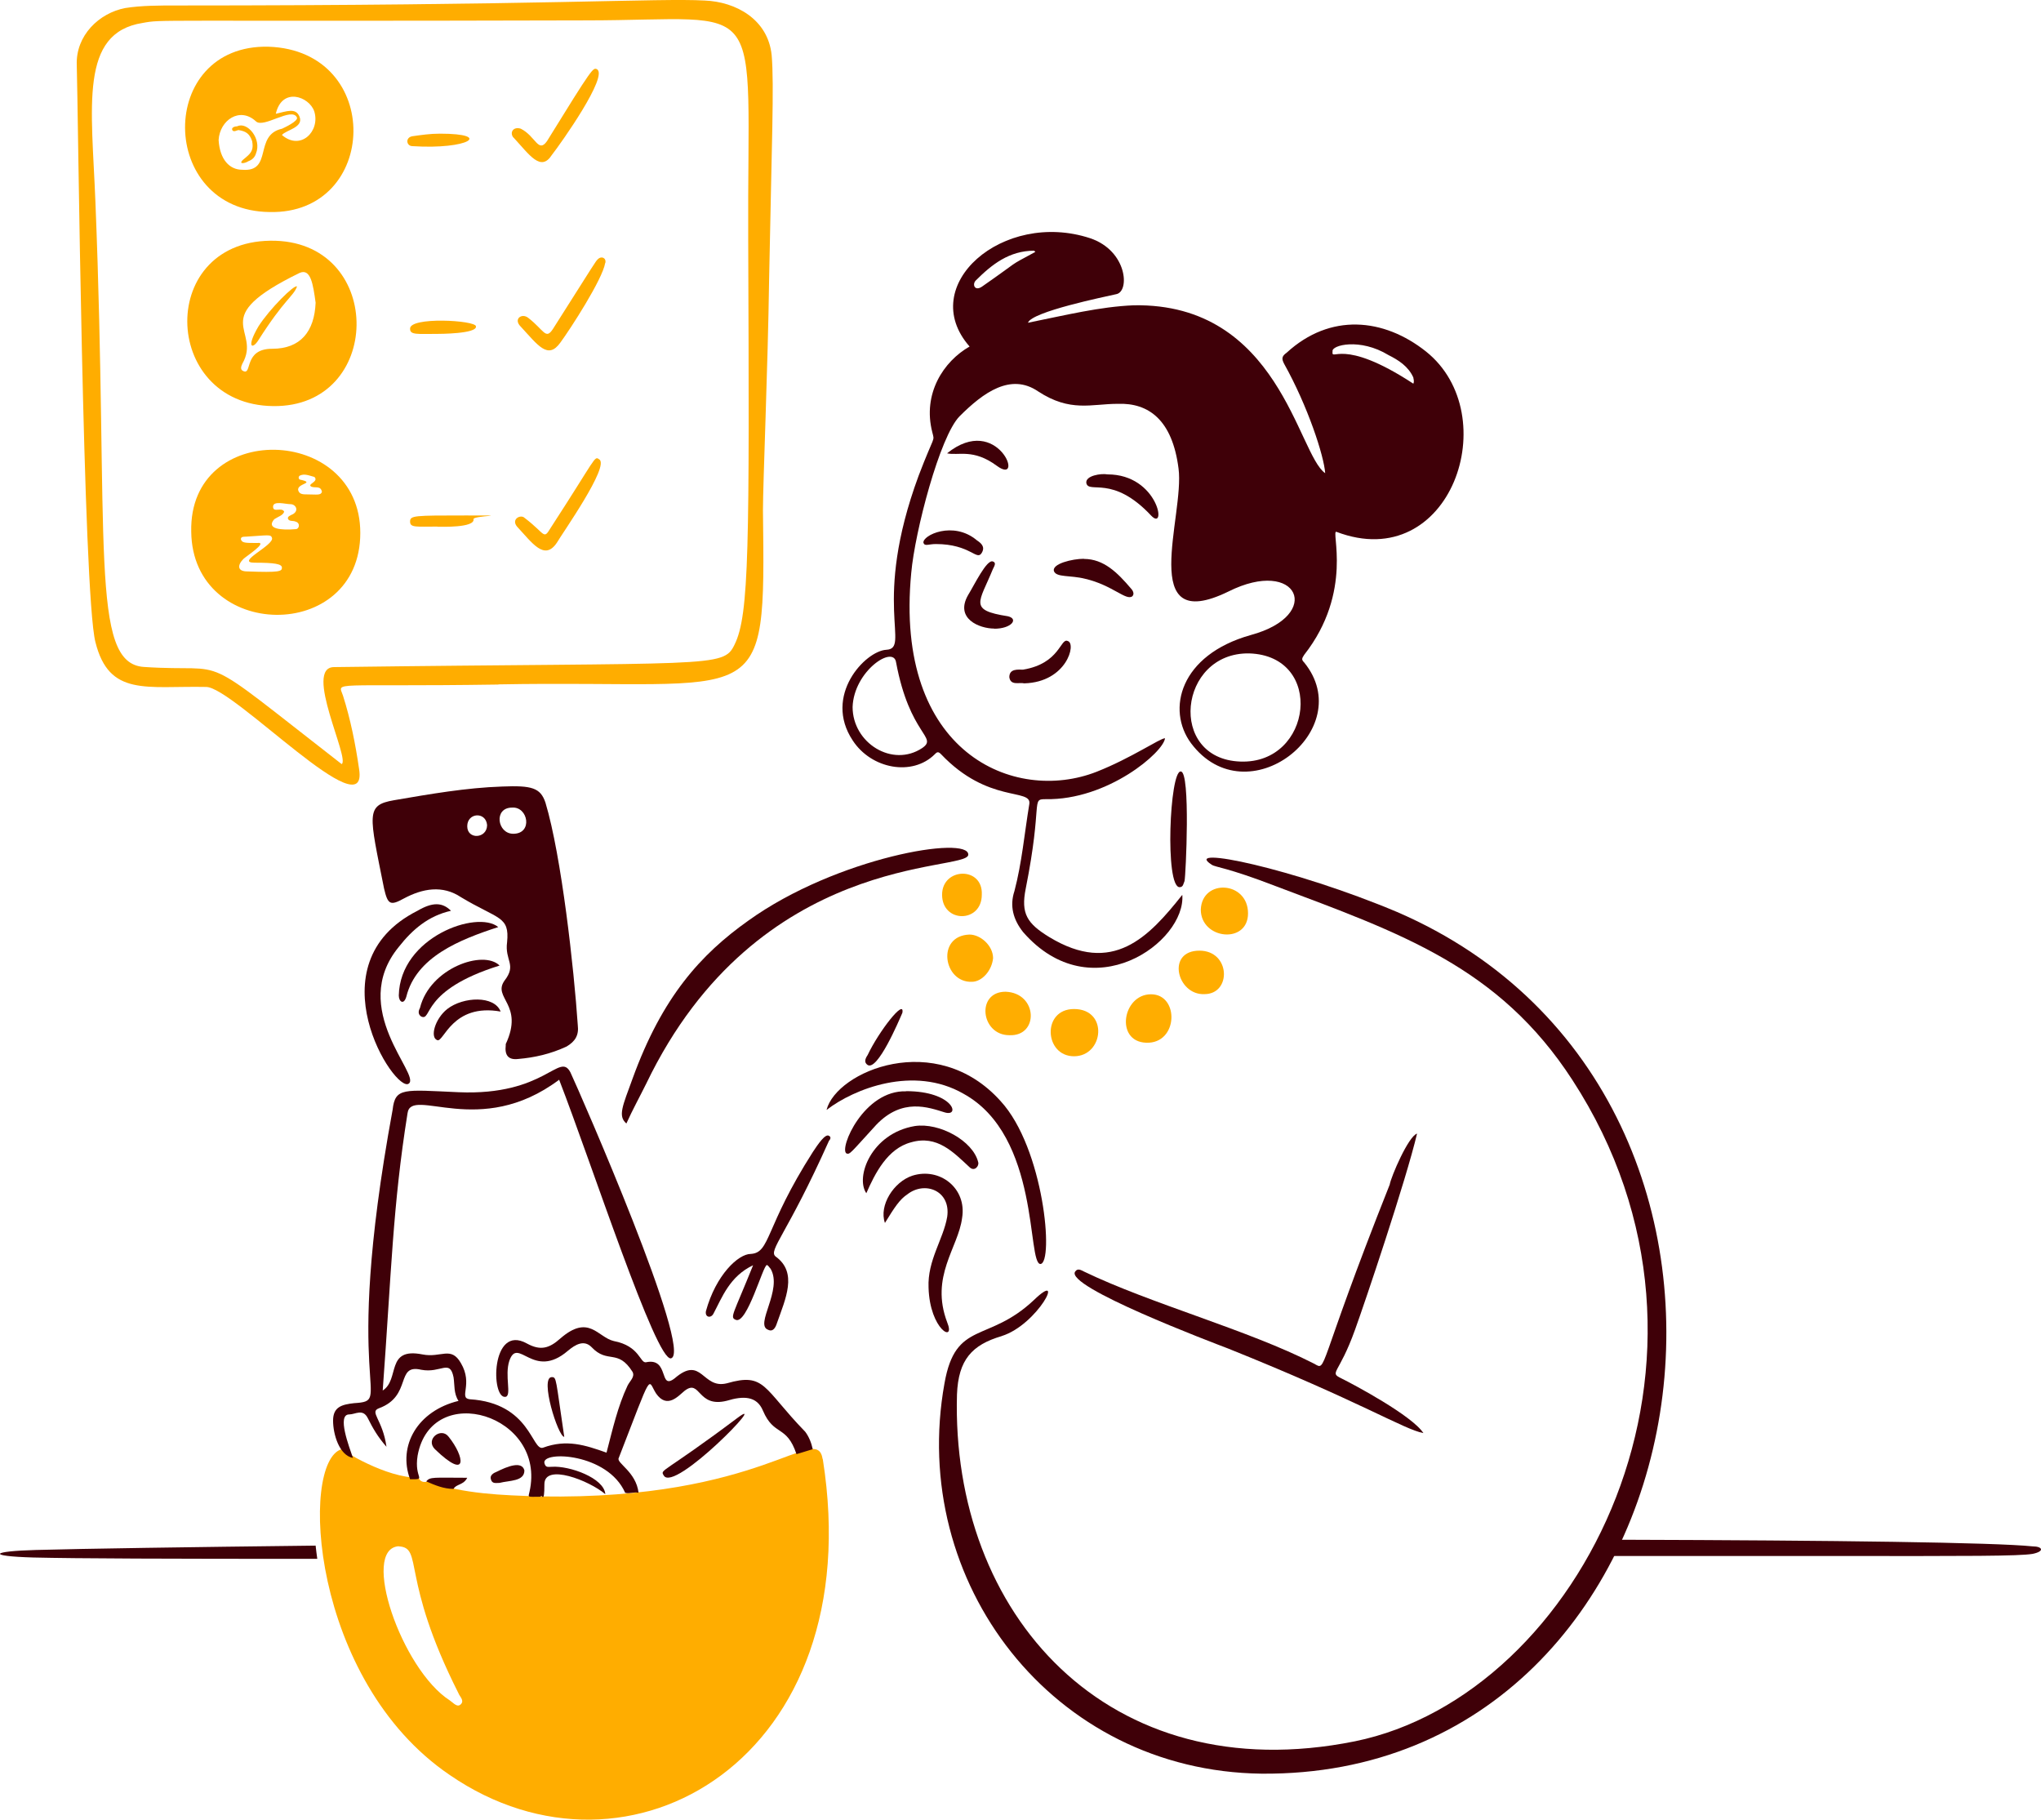 <?xml version="1.0" encoding="UTF-8"?>
<svg id="Calque_2" data-name="Calque 2" xmlns="http://www.w3.org/2000/svg" viewBox="0 0 1356.94 1209.62">
  <defs>
    <style>
      .cls-1 {
        fill: #ffad00;
      }

      .cls-2 {
        fill-rule: evenodd;
      }

      .cls-2, .cls-3 {
        fill: #3f0008;
      }
    </style>
  </defs>
  <g id="Calque_1-2" data-name="Calque 1">
    <g>
      <path class="cls-2" d="M209.84,1027.45c-86.2,1-152.6,2-186,2.9-29.8.8-33.1,4.1-1.7,5,29.6.7,90,.9,188.8.9-.4-3-.8-5.9-1.1-8.8ZM1072.54,1034.25c1.8-3.5,3.5-7.1,5.2-10.7,142.4.4,248.4,1.8,273.6,4.4,6.6,0,8.3,3.3,0,5-9.5,1.5-39.5,1.5-136.5,1.4h-142.3v-.1Z"/>
      <path class="cls-1" d="M331.34,455.05c-113.2,1.7-106.6-2.5-103.3,7.4,5,15.7,8.3,32.2,10.7,48.8,6.6,41.3-83.5-54.6-101.7-54.6-39.7-.8-64.5,6.6-73.6-29.8-8.3-32.2-11.6-359.6-12.4-383.5-.8-19.8,14.9-34.7,32.2-38,10.7-1.7,22.3-1.7,33.9-1.7C360.94,3.65,437.84-1.35,468.44.35c20.7.8,42.2,12.4,44.6,36.4,1.7,19.8,0,59.5-1.7,148.8-.8,57.9-4.1,135.6-4.1,153.7,1.7,137.2,1.7,112.4-176.1,115.7h.2v.1ZM227.14,507.95c5.8-3.3-25.6-64.5-5-64.5,252.1-3.3,258.7.8,266.2-14.9,9.9-19.8,9.9-65.3,9.1-269.5-.8-166.1,14.9-145.5-108.3-145.5-294.3.8-280.2-.8-294.3,1.7-42.2,6.6-33.9,55.4-31.4,119,9.1,226.5-4.1,306.7,32.2,309.1,60.3,4.1,31.4-13.2,131.4,64.5h.1v.1Z"/>
      <path class="cls-1" d="M239.54,354.25c0,73.6-111.6,71.9-112.4-.8-1.7-74.4,112.4-71.1,112.4.8ZM171.74,360.85c5.8,0-8.3,9.1-9.9,10.7-4.1,4.1-4.1,8.3,2.5,8.3,21.5.8,23.1,0,23.1-2.5s-5-3.3-18.2-3.3,13.2-11.6,11.6-16.5c-.8-2.5-2.5-1.7-17.4-.8-1.7,0-3.3,0-3.3,1.7.8,2.5,2.5,2.5,11.6,2.5h0v-.1ZM196.54,351.75c2.5,0,3.3-4.1,0-5-1.7-.8-4.1,0-5-1.7-.8-1.7,1.7-2.5,3.3-3.3,4.1-2.5,1.7-6.6-1.7-6.6s-11.6-2.5-11.6,1.7,5.8,0,7.4,3.3c-.8,2.5-4.1,3.3-6.6,5-5.8,6.6,5,7.4,14.1,6.6h.1ZM207.34,323.65c-4.1-1.7,5-3.3,1.7-6.6-3.3-.8-6.6-2.5-9.9-.8-.8.8-.8,1.7,0,2.5,11.6,2.5-2.5,2.5-.8,7.4.8,2.5,3.3,2.5,5.8,2.5,6.6,0,9.1.8,9.9-1.7-.8-4.1-4.1-2.5-6.6-3.3h-.1Z"/>
      <path class="cls-1" d="M179.24,140.95c-74.4-.8-75.2-111.6-.8-109.9,76.9,2.5,73.6,111.6.8,109.9ZM145.34,93.05c.8,13.2,7.4,19.8,15.7,19.8,20.7,1.7,7.4-23.1,26.5-27.3,1.7-.8,10.7-5,9.9-7.4-3.3-7.4-22.3,7.4-27.3,2.5-10.7-9.9-24-.8-24.8,12.4h0ZM183.34,75.65c7.4-1.7,13.2-4.1,15.7,1.7,3.3,7.4-9.1,9.1-11.6,12.4,12.4,10.7,25.6-2.5,21.5-15.7-3.3-9.9-21.5-16.5-25.6,1.7h0v-.1Z"/>
      <path class="cls-1" d="M181.64,269.95c-75.2-.8-77.7-112.4,1.7-109.9,72.7,2.5,71.1,110.8-1.7,109.9ZM209.84,201.25c-1.7-12.4-3.3-23.1-10.7-19.8-62.8,30.6-24.8,37.2-38,60.3-.8,1.7-1.7,4.1.8,5,5.8,2.5,0-14.9,19-14.9s28.1-11.6,28.9-30.6Z"/>
      <path class="cls-1" d="M343.74,350.05c-4.1-5,2.5-8.3,5-5.8,14.1,10.7,12.4,14.9,17.4,6.6,30.6-47.1,28.9-47.9,32.2-45.5,7.4,4.1-24.8,49.6-28.1,55.4-8.3,12.4-16.5,0-26.5-10.7h0Z"/>
      <path class="cls-1" d="M341.24,91.35c-2.5-3.3,0-7.4,5-5.8,9.9,5,11.6,16.5,17.4,8.3,30.6-49.6,30.6-48.8,33.1-47.9,8.3,4.1-24,49.6-29.8,57-7.4,11.6-14.9,0-25.6-11.6h-.1Z"/>
      <path class="cls-1" d="M402.34,174.85c-1.7,10.7-23.1,43.8-29.8,52.9-8.3,11.6-14.9,1.7-26.4-10.7-5-5,.8-9.1,5-5.8,10.7,8.3,11.6,14.9,16.5,7.4,28.9-45.5,28.1-44.6,29.8-46.3,2.5-2.5,5.8-.8,5,2.5h-.1Z"/>
      <path class="cls-1" d="M290.84,221.95c-13.2,0-18.2.8-18.2-3.3-.8-8.3,43.8-5.8,43.8-1.7.8,5-24.8,5-25.6,5Z"/>
      <path class="cls-1" d="M292.44,88.85c35.5,0,19,10.7-18.2,8.3-4.1,0-5-5.8,0-6.6,5.8-.8,11.6-1.7,18.2-1.7h0Z"/>
      <path class="cls-1" d="M290.84,350.05c-14.1,0-18.2.8-18.2-3.3s2.5-4.1,37.2-4.1,4.1,0,5,2.5c.8,5.8-21.5,5-24,5h0v-.1Z"/>
      <path class="cls-1" d="M163.54,104.55c4.1-3.3,5-5.8,4.1-10.7-1.7-5-4.1-6.6-9.1-7.4-.8,0-3.3,1.7-4.1,0s1.7-2.5,3.3-2.5c6.6-3.3,16.5,8.3,12.4,18.2-.8,2.5-2.5,4.1-5,5-2.5,1.7-8.3,2.5-1.7-2.5h.1v-.1Z"/>
      <path class="cls-1" d="M197.44,190.55c-2.5,6.6-8.3,8.3-25.6,35.5-4.1,6.6-8.3,5,0-9.1,7.4-11.6,24-28.1,25.6-26.5h0v.1Z"/>
      <path class="cls-1" d="M547.04,970.05c31.4,198.4-128.9,291.8-248,209.9-92.6-62.8-100-208.3-71.9-216.6.8.8,28.9,19,51.2,19,.8,2.5,3.3,3.3,5.8,2.5,24.8,8.3,48.8,9.1,75.2,9.9,148,2.5,183.5-49.6,187.6-24.8h0l.1.1ZM265.14,1027.85c-25.6,1.7,1.7,81.8,33.9,102.5,2.5,1.7,5,5,7.4,2.5s-.8-5-1.7-7.4c-38.8-76.9-23.1-96.7-39.7-97.5h.1v-.1Z"/>
      <path class="cls-3" d="M644.54,230.25c-35.5-40.5,22.3-90.9,80.2-71.9,24.8,8.3,26.5,35.5,17.4,37.2-7.4,1.7-56.2,11.6-58.7,19,24.8-5,47.9-10.7,70.3-11.6,96.7-1.7,109.1,99.2,127.3,111.6-.8-11.6-11.6-44.6-27.3-72.7-1.7-3.3-1.7-5,1.7-7.4,28.9-26.5,64.5-23.1,92.6-.8,52.9,42.2,16.5,148.8-59.5,119.9-4.1-1.7,11.6,39.7-21.5,81.8-1.7,2.5-1.7,3.3,0,5,36.4,44.6-38,103.3-75.2,53.7-16.5-22.3-7.4-58.7,39.7-71.9,48.8-13.2,31.4-52.1-14.9-28.9-61.2,29.8-28.9-50.4-33.1-81.8-4.1-32.2-19.8-43.8-40.5-43-17.4,0-31.4,5.8-52.9-8.3-18.2-12.4-36.4.8-52.1,16.5-13.2,13.2-29.8,76.9-32.2,104.1-11.6,119.9,68.6,153.7,123.2,132.3,23.1-9.1,42.2-22.3,45.5-22.3-.8,9.1-38,41.3-79.4,40.5-9.9,0-1.7,1.7-13.2,59.5-3.3,16.5.8,23.1,15.7,32.2,42.2,25.6,66.1,0,88.4-28.1,2.5,31.4-60.3,76.9-105.8,24.8-6.6-8.3-9.1-17.4-5.8-27.3,5-19,6.6-38,9.9-57.9,1.7-10.7-27.3,0-58.7-33.1-1.7-1.7-2.5-1.7-4.1,0-14.9,14.9-42.2,9.9-54.6-9.1-19.8-29.8,8.3-59.5,22.3-60.3,16.5-.8-9.9-30.6,21.5-115.7,10.7-28.1,10.7-22.3,9.1-28.9-6.6-25.6,7.4-47.1,24.8-57h0l-.1-.1ZM830.54,434.35c-47.1-.8-54.6,70.3-5.8,71.9,47.9,1.7,56.2-70.3,5.8-71.9ZM566.84,469.95c0,24,26.5,40.5,46.3,27.3,10.7-7.4-8.3-8.3-17.4-57-1.7-11.6-28.1,5.8-28.9,29.8h0v-.1ZM939.64,255.05c.8-1.7,0-3.3,0-4.1-3.3-7.4-9.9-11.6-16.5-14.9-19-11.6-38-6.6-37.2-2.5-.8,7.4,5.8-9.9,53.7,21.5ZM688.34,167.45l-.8-.8c-16.5,0-28.1,9.1-38.8,19.8-2.5,2.5-.8,7.4,4.1,4.1,27.3-19,15.7-12.4,35.5-23.1Z"/>
      <path class="cls-3" d="M666.04,888.15c-19.8,5.8-28.9,15.7-29.8,38.8-4.1,145.5,100,263.7,264.5,230.6,150.4-30.6,264.5-255.4,144.6-439.7-48.8-75.2-114.1-97.5-197.5-128.9-32.2-12.4-39.7-12.4-42.2-14.1-20.7-13.2,54.6,2.5,123.2,31.4,285.2,123.2,210.8,575.3-90.1,572.8-138.9-1.7-234.7-127.3-210.8-259.5,7.4-42.2,28.9-26.5,59.5-55.4,21.5-20.7,2.5,16.5-21.5,24h.1Z"/>
      <path class="cls-3" d="M424.74,992.35c-3.3-.8-5.8.8-9.1,0-11.6-26.5-55.4-28.1-53.7-19.8.8,3.3,2.5,2.5,5,2.5,11.6-.8,34.7,7.4,35.5,18.2-10.7-9.1-40.5-20.7-40.5-6.6s-1.7,5.8-2.5,8.3c-9.1,0-8.3.8-7.4-3.3,11.6-51.2-65.3-74.4-74.4-24-2.5,15.7,6.6,15.7-5,15.7-8.3-22.3,5-45.5,32.2-52.1-3.3-5-2.5-10.7-3.3-15.7-2.5-12.4-8.3-2.5-21.5-5-17.4-4.1-5.8,17.4-28.1,25.6-6.6,2.5,2.5,7.4,5,25.6-5.8-6.6-9.1-12.4-12.4-19-3.3-6.6-8.3-2.5-12.4-2.5-8.3,0,0,21.5,2.5,28.9-9.1-1.7-13.2-15.7-13.2-24.8s5.8-10.7,14-11.6c27.3-1.7-9.1-6.6,25.6-195.1,1.7-14.9,7.4-13.2,43.8-11.6,57.9,2.5,67-27.3,74.4-13.2,6.6,14.1,81.8,186,66.9,190.1-9.9,2.5-52.9-129.8-74.4-185.2-52.9,39.7-98.4,4.1-100.8,22.3-9.9,62-10.7,105.8-16.5,184.3,11.6-7.4,1.7-28.9,26.4-24,12.4,2.5,19-5.8,25.6,5.8,8.3,14.1-1.7,23.1,5.8,24,40.5,2.5,41.3,34.7,48.8,32.2,15.7-5.8,28.1-1.7,42.2,3.3,4.1-15.7,7.4-30.6,14-44.6,1.7-3.3,5-5.8,3.3-9.1-9.9-15.7-16.5-5-27.3-16.5-5-5-10.7-1.7-15.7,2.5-23.1,19.8-33.1-9.9-38.9,6.6-3.3,9.9,1.7,23.1-2.5,24-9.9,1.7-9.9-48.8,14.1-35.5,9.1,5,14.9,3.3,22.3-3.3,19-16.5,24.8-.8,35.5,1.7,17.4,3.3,17.4,14.9,21.5,14.1,15.7-3.3,8.3,19,19,10.7,18.2-15.7,18.2,7.4,34.7,3.3,25.6-7.4,24,3.3,52.1,32.2,2.5,3.3,4.1,7.4,5,11.6l-10.8,3.3c-6.6-19.8-14.9-11.6-22.3-28.9-4.1-9.9-13.2-9.9-24-6.6-19.8,5-17.4-14.9-28.1-6.6-4.1,3.3-11.6,12.4-19,1.7-5.8-9.1-1.7-16.5-24.8,43-1.7,3.3,11.6,9.1,13.2,23.1h.2,0Z"/>
      <path class="cls-3" d="M333.74,522.85c19.8-.8,25.6.8,28.9,10.7,10.7,35.5,19,110.8,21.5,148,.8,6.6-1.7,10.7-7.4,14.1-10.7,5-21.5,7.4-32.2,8.3-6.6.8-9.1-2.5-8.3-9.1v-.8c12.4-26.5-9.1-30.6-.8-42.2,8.3-10.7,0-13.2,1.7-25.6,1.7-17.4-5.8-14.9-30.6-29.8-12.4-8.3-25.6-5.8-38,.8-9.1,5-10.7,4.1-13.2-6.6-9.9-49.6-12.4-55.4,6.6-58.7,24-4.1,47.9-8.3,71.9-9.1h-.1ZM341.24,554.25c13.2,0,9.9-18.2-.8-17.4-12.4,0-9.9,17.4.8,17.4ZM323.84,548.45c-.8-9.1-13.2-8.3-13.2.8s13.2,8.3,13.2-.8Z"/>
      <path class="cls-3" d="M942.14,753.45c-7.4,31.4-34.7,112.4-41.3,130.6-10.7,29.8-17.4,28.1-9.1,32.2,8.3,4.1,47.1,24.8,54.6,36.4-13.2-2.5-41.3-20.7-129.8-56.2-10.7-4.1-109.1-41.3-101.7-51.2,1.7-2.5,4.1-.8,5.8,0,44.6,21.5,109.1,38.8,152.9,61.2,9.1,5,.8,5.8,50.4-119,.8-5,12.4-32.2,18.2-33.9h0v-.1Z"/>
      <path class="cls-3" d="M416.44,746.85c-5.8-5-2.5-11.6,4.1-29.8,19.8-54.6,45.5-82.7,76.9-105,58.7-42.2,147.1-57,146.3-43.8-.8,11.6-139.7-2.5-214.1,152.1-4.1,8.3-9.1,17.4-13.2,26.5Z"/>
      <path class="cls-3" d="M549.54,737.75c6.6-25.6,72.7-53.7,115.7-5.8,28.9,31.4,35.5,107.5,26.5,108.3-9.1,0,0-85.1-51.2-113.2-33.1-19-72.7-3.3-90.9,10.7h-.1Z"/>
      <path class="cls-3" d="M500.74,841.05c-15.7,7.4-20.7,21.5-26.4,32.2-1.7,3.3-5.8,2.5-5-1.7,6.6-24,21.5-38,29.8-38,13.2-.8,9.1-17.4,41.3-67.8,3.3-5,8.3-12.4,10.7-10.7,1.7.8.8,2.5,0,3.3-28.1,62.8-40.5,72.7-35.5,76.9,14.9,10.7,6.6,28.1.8,44.6-.8,2.5-2.5,5.8-5.8,4.1-9.1-3.3,9.9-26.5,1.7-40.5-.8-.8-1.7-2.5-2.5-2.5-2.5,0-13.2,39.7-20.7,36.4-4.1-1.7-1.7-3.3,11.6-36.4h0v.1Z"/>
      <path class="cls-3" d="M299.84,605.45c-14.9,3.3-25.6,12.4-34.7,24-33.9,41.3,14.9,85.1,6.6,90.9-9.1,6.6-64.5-79.4,5.8-114.9,9.9-5.8,16.5-5.8,22.3,0h0Z"/>
      <path class="cls-3" d="M588.34,812.95c-4.1-11.6,5.8-27.3,18.2-31.4,18.2-5.8,36.4,8.3,33.1,28.1-2.5,19.8-21.5,38.8-9.9,69.4,5.8,14.1-11.6,5-12.4-23.1-.8-18.2,9.9-32.2,12.4-47.1,2.5-17.4-14.9-24-26.5-14.9-5,3.3-8.3,8.3-14.9,19h0Z"/>
      <path class="cls-3" d="M575.94,793.15c-7.4-10.7,3.3-39.7,32.2-44.6,16.5-2.5,38.8,9.9,42.2,24,.8,2.5-2.5,6.6-5.8,3.3-10.7-9.9-21.5-21.5-38.8-16.5-15.7,4.1-24,20.7-29.8,33.9h0v-.1Z"/>
      <path class="cls-3" d="M602.44,725.35c31.4,0,36.4,17.4,25.6,14.1-10.7-3.3-28.1-9.9-45.5,8.3-17.4,19-17.4,19.8-19.8,19-5-3.3,11.6-42.2,39.7-41.3h0v-.1Z"/>
      <path class="cls-1" d="M714.04,670.75c23.1,0,19.8,31.4,0,31.4s-21.5-31.4,0-31.4Z"/>
      <path class="cls-1" d="M761.94,693.15c-20.7-.8-15.7-32.2,3.3-32.2s18.2,33.1-3.3,32.2Z"/>
      <path class="cls-1" d="M829.74,607.15c0,20.7-31.4,17.4-31.4-2.5.8-20.7,31.4-19,31.4,2.5Z"/>
      <path class="cls-3" d="M331.34,616.25c-25.6,8.3-54.6,19.8-61.2,46.3-1.7,5.8-5,3.3-5-.8.8-38.8,52.1-57,66.1-45.5h.1Z"/>
      <path class="cls-1" d="M646.24,652.65c-19,.8-24-30.6-1.7-31.4,7.4,0,15.7,7.4,15.7,15.7-.8,8.3-7.4,15.7-14.1,15.7h.1Z"/>
      <path class="cls-3" d="M787.54,585.65c-.8,1.7-.8,4.1-3.3,4.1-9.9,0-6.6-77.7.8-76.9,6.6,0,3.3,69.4,2.5,72.7h0v.1Z"/>
      <path class="cls-1" d="M671.04,688.15c-19,0-22.3-28.9-2.5-28.9,21.5.8,22.3,29.8,2.5,28.9Z"/>
      <path class="cls-1" d="M797.44,631.95c20.7,0,21.5,28.9,3.3,28.9-18.2.8-25.6-28.9-3.3-28.9Z"/>
      <path class="cls-3" d="M720.64,371.55c13.2,0,22.3,9.1,31.4,19.8.8.8,2.5,3.3.8,5-4.1,3.3-13.2-7.4-31.4-11.6-9.9-2.5-19-.8-20.7-5-1.7-5,12.4-8.3,19.8-8.3h0l.1.1Z"/>
      <path class="cls-1" d="M626.34,594.75c0-18.2,27.3-19,26.4,0,0,19-26.4,19-26.4,0Z"/>
      <path class="cls-3" d="M332.14,641.85c-52.9,16.5-44.6,37.2-52.1,33.9-2.5-1.7-1.7-4.1-.8-5.8,6.6-26.5,42.2-38.8,52.9-28.1h0Z"/>
      <path class="cls-3" d="M661.04,417.85c-9.9,0-26.4-6.6-17.4-22.3,4.1-6.6,12.4-24,16.5-22.3,2.5.8.8,3.3,0,5-9.1,22.3-16.5,27.3,9.9,31.4,7.4,1.7,2.5,8.3-9.1,8.3h.1v-.1Z"/>
      <path class="cls-3" d="M736.34,315.35c33.9,0,39.7,38.8,28.9,27.3-25.6-27.3-41.3-14.1-43-21.5-.8-5,9.9-6.6,14.1-5.8Z"/>
      <path class="cls-3" d="M680.94,454.25c-3.3-.8-9.1,1.7-9.9-4.1,0-5.8,5.8-5,9.1-5,24.8-4.1,24.8-21.5,29.8-19,5.8,1.7-.8,27.3-28.9,28.1h-.1Z"/>
      <path class="cls-3" d="M332.94,672.45c-32.2-5.8-38,20.7-42.2,19-5-1.7-1.7-14.1,6.6-20.7,10.7-8.3,31.4-9.1,35.5,1.7h.1Z"/>
      <path class="cls-3" d="M622.24,361.65c-5,0-7.4,1.7-8.3-.8-.8-5,19.8-14.9,35.5-1.7,2.5,1.7,5.8,4.1,3.3,8.3-3.3,5.8-7.4-5.8-30.6-5.8h.1Z"/>
      <path class="cls-3" d="M629.64,301.35c33.9-27.3,52.1,22.3,33.1,8.3-15.7-11.6-25.6-6.6-33.1-8.3Z"/>
      <path class="cls-3" d="M599.94,673.25c-2.5,5.8-16.5,38.8-23.1,34.7-2.5-1.7-1.7-4.1,0-6.6,7.4-15.7,24.8-38,23.1-28.1Z"/>
      <path class="cls-3" d="M366.84,915.45c3.3,0,2.5.8,8.3,39.7-4.1,0-16.5-39.7-8.3-39.7Z"/>
      <path class="cls-3" d="M283.34,984.85c2.5-3.3,5-2.5,27.3-2.5-2.5,5-7.4,4.1-9.1,7.4-6.6,0-12.4-2.5-18.2-5h0v.1Z"/>
      <path class="cls-3" d="M441.24,980.75c-2.5-4.1-.8-.8,48.8-38,23.1-17.4-42.2,50.4-48.8,38Z"/>
      <path class="cls-3" d="M289.14,963.35c-6.6-6.6,4.1-14.9,9.1-8.3,10.7,13.2,13.2,29.8-9.1,8.3Z"/>
      <path class="cls-3" d="M332.14,985.75c-2.5,0-5,.8-5.8-2.5-.8-2.5,1.7-4.1,4.1-5,6.6-3.3,16.5-7.4,18.2-.8,0,7.4-9.9,6.6-16.5,8.3Z"/>
    </g>
  </g>
</svg>